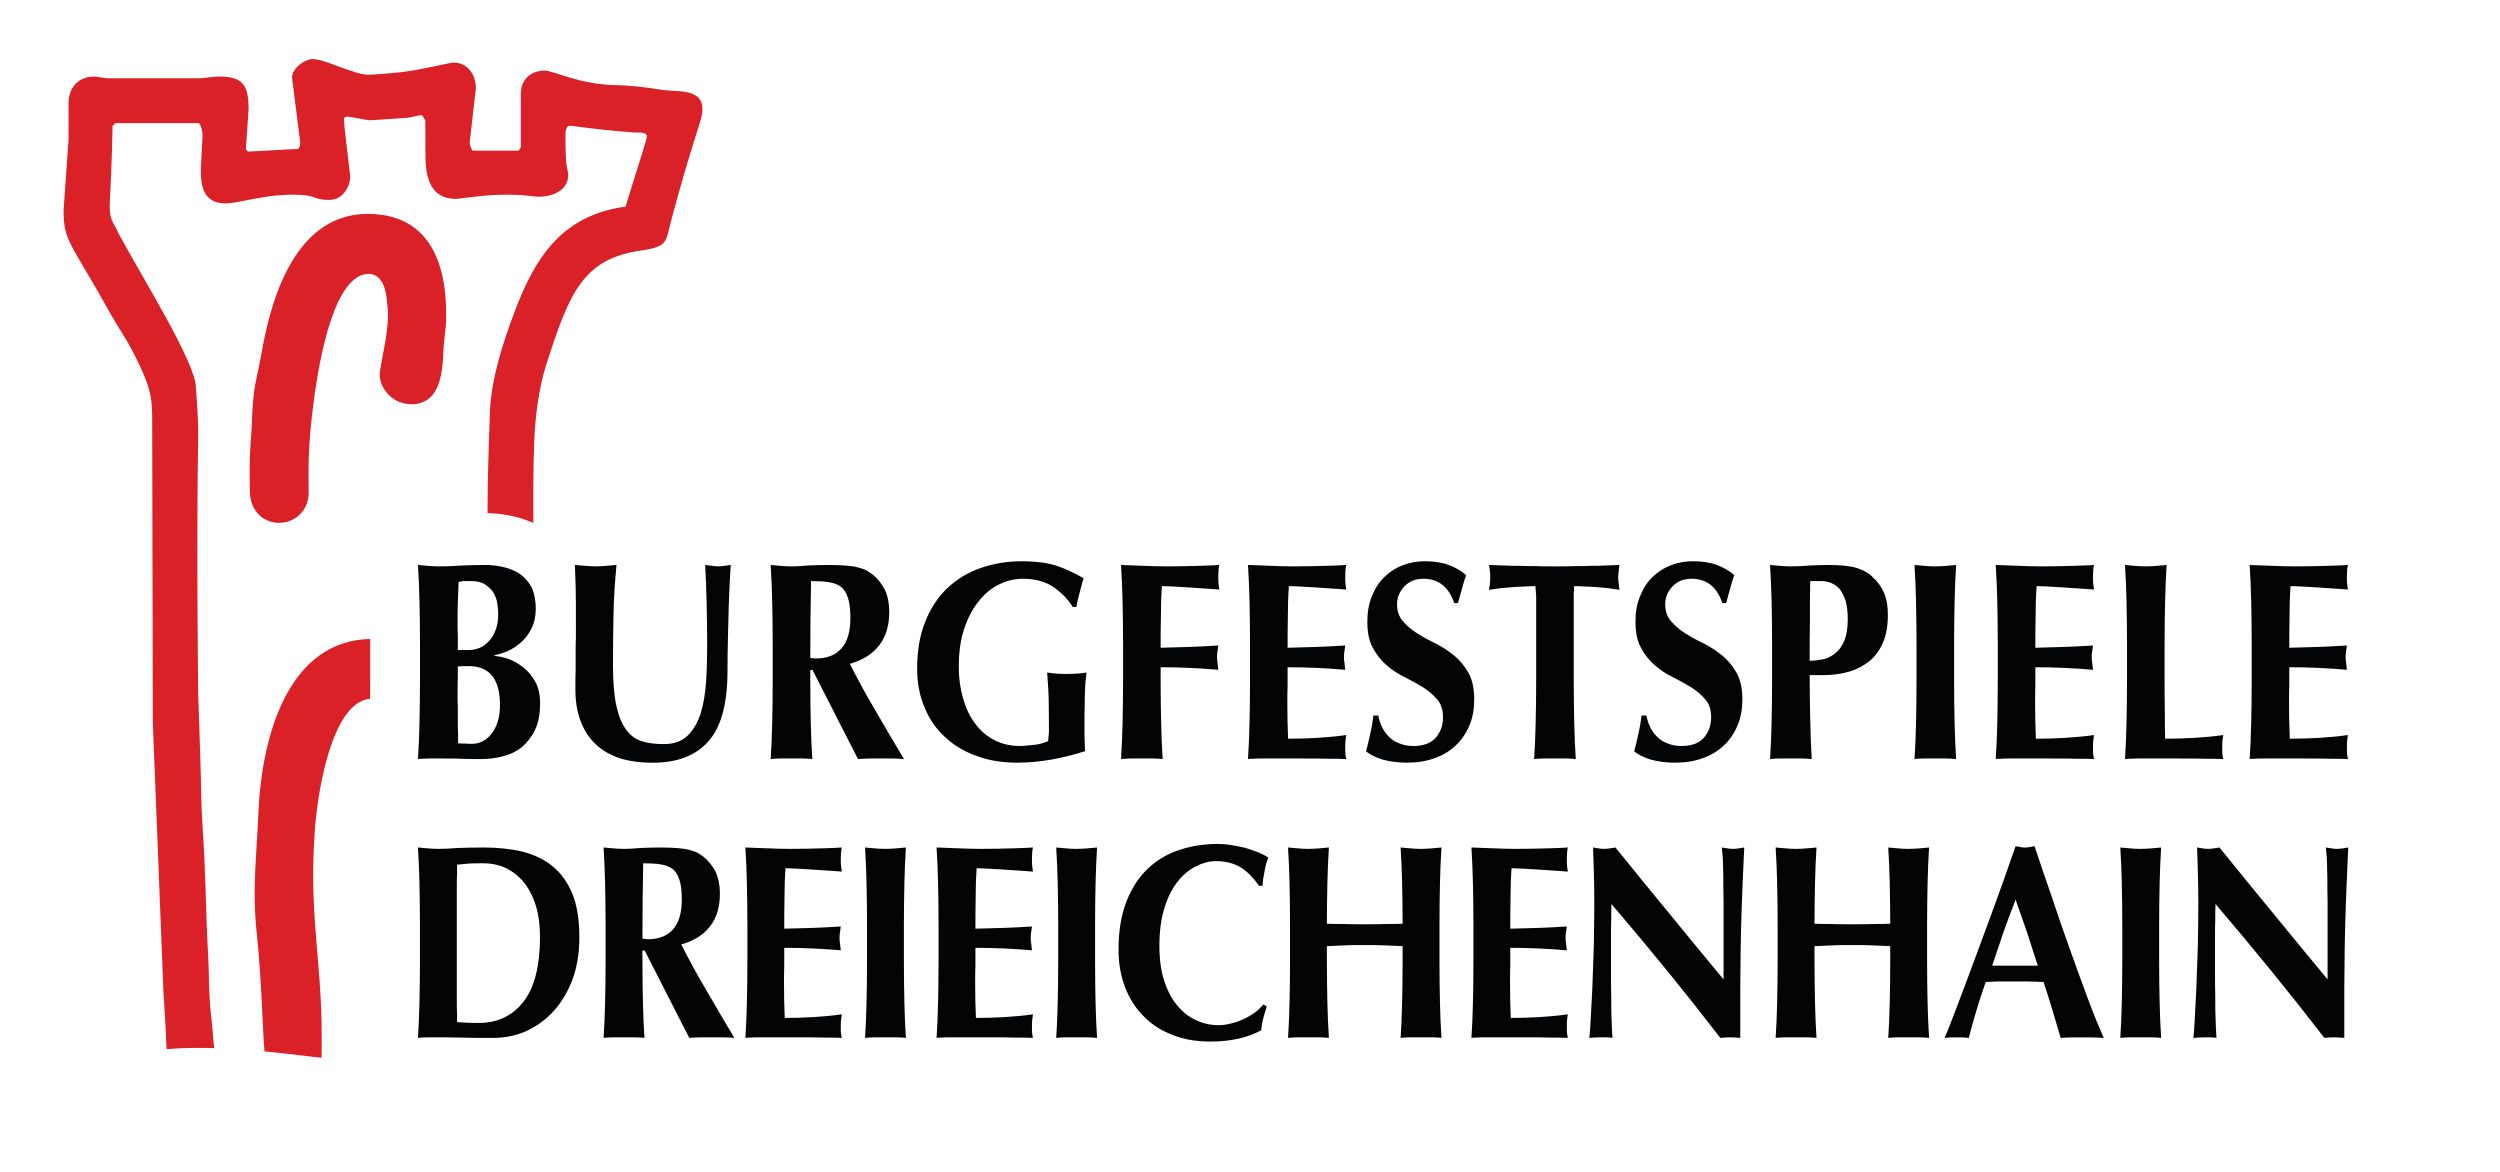 <svg xmlns="http://www.w3.org/2000/svg" xmlns:xlink="http://www.w3.org/1999/xlink" xmlns:serif="http://www.serif.com/" width="100%" height="100%" viewBox="0 0 1969 923" xml:space="preserve" style="fill-rule:evenodd;clip-rule:evenodd;stroke-linejoin:round;stroke-miterlimit:2;">    <g transform="matrix(1,0,0,1,-2069,-2427)">        <g id="Logo-mit-Schriftzug-und-Turm-V2" serif:id="Logo mit Schriftzug und Turm V2" transform="matrix(0.972,0,0,1.252,-1036.06,115.117)">            <rect x="3195" y="1846" width="2026" height="737" style="fill:none;"></rect>            <g transform="matrix(0.666,0,0,0.516,2502.27,1966.98)">                <path d="M2580.57,993.836C2579.06,998.567 2577.55,1003.3 2576.33,1008.03C2575.12,1013.1 2574.22,1017.83 2573.91,1022.56C2557.54,1031.68 2536.94,1036.41 2512.09,1036.41C2494.52,1036.41 2478.76,1033.71 2465.12,1027.96C2451.18,1022.56 2439.36,1014.78 2429.96,1004.65C2420.27,994.85 2412.99,983.024 2407.84,969.171C2402.7,955.318 2400.26,940.45 2400.26,924.571C2400.26,901.257 2403.6,881.322 2410.27,864.767C2416.63,848.547 2425.42,835.37 2436.64,824.896C2447.55,814.76 2460.27,807.327 2474.82,802.596C2489.37,797.865 2504.52,795.501 2520.58,795.501C2525.73,795.501 2531.48,795.838 2537.24,796.852C2543.01,797.865 2548.76,798.879 2554.21,800.231C2559.67,801.921 2564.82,803.61 2569.97,805.637C2574.82,807.664 2579.06,809.691 2582.39,812.057C2580.28,817.8 2578.76,823.206 2577.85,828.95C2576.64,834.695 2575.73,840.776 2575.42,846.521L2571.18,846.521C2563.6,835.708 2555.73,827.937 2547.54,823.206C2539.37,818.814 2529.97,816.449 2519.06,816.449C2510.88,816.449 2503,818.476 2494.82,822.53C2486.64,826.585 2479.06,832.666 2472.4,841.115C2465.72,849.561 2460.27,860.035 2456.33,872.874C2452.08,886.052 2449.97,901.595 2449.97,919.502C2449.97,936.734 2452.08,951.6 2456.33,963.764C2460.57,976.266 2466.03,986.403 2473,993.836C2479.66,1001.61 2487.24,1007.35 2496.03,1011.07C2504.52,1014.78 2513,1016.47 2521.79,1016.47C2526.64,1016.47 2531.48,1015.8 2536.64,1014.45C2541.79,1013.43 2546.63,1011.74 2551.49,1009.38C2556.34,1007.35 2560.89,1004.65 2565.42,1001.61C2569.67,998.567 2573.3,994.85 2576.64,991.133L2580.57,993.836ZM3598.95,1032.05C3594.1,1031.71 3589.55,1031.37 3585.31,1031.37L3559.55,1031.37C3555.01,1031.37 3550.76,1031.71 3546.52,1032.05C3543.19,1020.9 3539.86,1009.75 3536.53,998.258C3533.18,986.77 3529.55,975.281 3525.61,963.794C3519.25,963.456 3512.58,963.456 3506.22,963.118L3471.07,963.118C3465.92,963.456 3460.46,963.456 3455.31,963.794C3451.37,975.281 3447.42,986.77 3444.09,998.258C3440.76,1009.75 3437.43,1020.9 3434.7,1032.05C3432.27,1031.71 3429.85,1031.37 3427.74,1031.37L3413.19,1031.37C3410.77,1031.37 3408.04,1031.71 3405.31,1032.05C3407.73,1026.3 3411.06,1018.19 3415.01,1007.72C3418.94,997.245 3423.49,985.756 3428.34,972.58C3433.18,959.402 3438.34,945.548 3444.09,930.344C3449.55,915.477 3455,900.272 3460.76,885.067C3466.21,869.862 3471.67,854.658 3477.12,839.791C3482.27,824.924 3487.13,811.072 3491.67,798.232C3493.79,798.569 3495.61,798.907 3497.43,799.246C3499.24,799.583 3501.06,799.921 3503.19,799.921C3505.31,799.921 3507.12,799.583 3508.94,799.246C3510.76,798.907 3512.58,798.569 3514.7,798.232C3521.07,817.491 3528.04,837.763 3535.62,859.726C3542.88,881.688 3550.16,902.975 3557.74,923.924C3565.31,945.21 3572.58,965.145 3579.55,984.067C3586.52,1002.99 3593.19,1018.87 3598.95,1032.05ZM3713.98,867.054C3713.98,851.512 3713.68,838.334 3713.37,827.86C3713.07,817.385 3712.77,807.925 3712.46,799.815C3718.22,800.829 3722.77,801.506 3726.1,801.506C3729.43,801.506 3733.98,800.829 3739.74,799.815C3761.86,827.184 3783.38,853.877 3805.19,880.231C3826.71,906.586 3848.53,933.278 3871.25,960.646L3871.25,865.702C3870.96,855.228 3870.96,845.429 3870.96,836.306C3870.65,827.184 3870.65,819.412 3870.35,812.992C3869.74,806.573 3869.44,802.18 3869.14,799.815C3874.89,800.829 3879.44,801.506 3882.77,801.506C3886.11,801.506 3890.66,800.829 3896.41,799.815C3895.5,820.425 3894.59,838.671 3893.99,855.228C3893.37,872.122 3892.77,887.664 3892.47,902.193C3892.17,916.722 3891.86,931.252 3891.86,945.443C3891.57,959.972 3891.57,975.175 3891.57,991.394L3891.57,1031.94C3887.62,1031.6 3883.38,1031.26 3879.13,1031.26C3874.6,1031.26 3870.65,1031.6 3867.32,1031.94C3825.8,977.878 3781.56,923.481 3734.89,868.743C3734.59,875.162 3734.59,881.921 3734.59,888.34C3734.28,894.76 3734.28,901.517 3734.28,908.275L3734.28,947.47C3734.28,960.985 3734.28,972.472 3734.59,981.933C3734.59,991.394 3734.59,999.504 3734.89,1005.92C3735.19,1012.34 3735.19,1017.75 3735.49,1021.81C3735.8,1026.19 3735.8,1029.58 3736.1,1031.94C3733.68,1031.6 3731.25,1031.26 3728.83,1031.26L3721.86,1031.26C3717.31,1031.26 3712.46,1031.6 3707.91,1031.94C3708.22,1030.25 3708.82,1023.83 3709.44,1012.68C3710.04,1001.53 3710.64,988.015 3711.55,972.135C3712.16,956.255 3712.77,939.023 3713.37,920.439C3713.68,901.855 3713.98,884.287 3713.98,867.054ZM2979.09,867.054C2979.09,851.512 2978.79,838.334 2978.48,827.86C2978.19,817.385 2977.88,807.925 2977.57,799.815C2983.33,800.829 2987.88,801.506 2991.21,801.506C2994.54,801.506 2999.09,800.829 3004.85,799.815C3026.97,827.184 3048.49,853.877 3070.3,880.231C3091.82,906.586 3113.64,933.278 3136.37,960.646L3136.37,865.702C3136.07,855.228 3136.07,845.429 3136.07,836.306C3135.76,827.184 3135.76,819.412 3135.46,812.992C3134.85,806.573 3134.55,802.18 3134.25,799.815C3140,800.829 3144.55,801.506 3147.88,801.506C3151.22,801.506 3155.76,800.829 3161.52,799.815C3160.61,820.425 3159.7,838.671 3159.1,855.228C3158.49,872.122 3157.88,887.664 3157.59,902.193C3157.28,916.722 3156.97,931.252 3156.97,945.443C3156.68,959.972 3156.68,975.175 3156.68,991.394L3156.68,1031.94C3152.73,1031.6 3148.49,1031.26 3144.24,1031.26C3139.71,1031.26 3135.76,1031.6 3132.43,1031.94C3090.91,977.878 3046.67,923.481 3000,868.743C2999.7,875.162 2999.7,881.921 2999.7,888.34C2999.4,894.76 2999.4,901.517 2999.4,908.275L2999.4,947.47C2999.4,960.985 2999.4,972.472 2999.7,981.933C2999.7,991.394 2999.7,999.504 3000,1005.92C3000.31,1012.34 3000.31,1017.75 3000.61,1021.81C3000.91,1026.19 3000.91,1029.58 3001.21,1031.94C2998.78,1031.6 2996.36,1031.26 2993.94,1031.26L2986.97,1031.26C2982.43,1031.26 2977.57,1031.6 2973.03,1031.94C2973.33,1030.25 2973.93,1023.83 2974.55,1012.68C2975.15,1001.53 2975.75,988.015 2976.66,972.135C2977.28,956.255 2977.88,939.023 2978.48,920.439C2978.79,901.855 2979.09,884.287 2979.09,867.054ZM2326.86,893.41C2326.86,874.826 2326.56,857.932 2326.25,843.403C2325.95,828.874 2325.34,814.345 2324.43,799.816C2327.76,800.154 2331.71,800.491 2335.64,800.829C2339.59,801.167 2344.13,801.506 2349.28,801.506C2354.43,801.506 2358.98,801.167 2362.92,800.829C2366.87,800.491 2370.8,800.154 2374.13,799.816C2373.22,814.345 2372.62,828.874 2372.31,843.403C2372.02,857.932 2371.71,874.826 2371.71,893.41L2371.71,939.361C2371.71,957.944 2372.02,974.839 2372.31,989.031C2372.62,1003.56 2373.22,1018.09 2374.13,1031.94C2370.8,1031.6 2366.87,1031.27 2362.92,1031.27L2335.64,1031.27C2331.71,1031.27 2327.76,1031.6 2324.43,1031.94C2325.34,1018.09 2325.95,1003.56 2326.25,989.031C2326.56,974.839 2326.86,957.944 2326.86,939.361L2326.86,893.41ZM3621.47,893.41C3621.47,874.826 3621.16,857.932 3620.86,843.403C3620.56,828.874 3619.96,814.345 3619.05,799.816C3622.38,800.154 3626.31,800.491 3630.25,800.829C3634.2,801.167 3638.74,801.506 3643.89,801.506C3649.04,801.506 3653.59,801.167 3657.52,800.829C3661.47,800.491 3665.41,800.154 3668.74,799.816C3667.83,814.345 3667.23,828.874 3666.92,843.403C3666.62,857.932 3666.32,874.826 3666.32,893.41L3666.32,939.361C3666.32,957.944 3666.62,974.839 3666.92,989.031C3667.23,1003.56 3667.83,1018.09 3668.74,1031.94C3665.41,1031.6 3661.47,1031.27 3657.52,1031.27L3630.25,1031.27C3626.31,1031.27 3622.38,1031.6 3619.05,1031.94C3619.96,1018.09 3620.56,1003.56 3620.86,989.031C3621.16,974.839 3621.47,957.944 3621.47,939.361L3621.47,893.41ZM2094.27,893.41C2094.27,874.826 2093.97,857.932 2093.66,843.403C2093.36,828.874 2092.75,814.345 2091.85,799.816C2095.18,800.154 2099.12,800.491 2103.05,800.829C2107,801.167 2111.54,801.506 2116.69,801.506C2121.84,801.506 2126.39,801.167 2130.33,800.829C2134.27,800.491 2138.21,800.154 2141.54,799.816C2140.63,814.345 2140.03,828.874 2139.72,843.403C2139.43,857.932 2139.12,874.826 2139.12,893.41L2139.12,939.361C2139.12,957.944 2139.43,974.839 2139.72,989.031C2140.03,1003.56 2140.63,1018.09 2141.54,1031.94C2138.21,1031.6 2134.27,1031.27 2130.33,1031.27L2103.05,1031.27C2099.12,1031.27 2095.18,1031.6 2091.85,1031.94C2092.75,1018.09 2093.36,1003.56 2093.66,989.031C2093.97,974.839 2094.27,957.944 2094.27,939.361L2094.27,893.41ZM1948.7,893.41C1948.7,874.826 1948.39,857.932 1948.09,843.403C1947.79,828.874 1947.18,814.345 1946.27,799.816C1955.36,800.154 1964.45,800.491 1973.24,800.829C1982.03,801.167 1991.12,801.506 2000.21,801.506C2015.06,801.506 2028.39,801.167 2040.21,800.829C2051.73,800.491 2059.61,800.154 2063.55,799.816C2062.64,803.532 2062.33,808.263 2062.33,814.006C2062.33,817.723 2062.33,820.426 2062.64,822.454C2062.95,824.481 2063.24,826.846 2063.55,829.212C2057.79,828.874 2051.42,828.198 2044.45,827.861C2037.49,827.522 2030.52,826.846 2024.15,826.509C2017.48,826.171 2011.42,825.832 2006.27,825.495C2001.12,825.158 1997.18,825.158 1995.06,825.158C1994.15,837.658 1993.85,849.823 1993.85,861.986C1993.54,874.149 1993.54,886.313 1993.54,898.815C2006.58,898.478 2018.7,898.139 2029.3,897.801C2039.91,897.464 2050.82,896.788 2062.33,896.112C2061.73,899.829 2061.42,902.87 2061.12,904.897C2060.82,906.924 2060.82,908.952 2060.82,911.317C2060.82,913.007 2061.12,915.033 2061.42,916.723C2061.42,918.75 2062.03,921.453 2062.33,925.169C2039.3,923.143 2016.27,922.129 1993.54,922.129L1993.54,943.754C1993.25,950.849 1993.25,958.282 1993.25,965.378C1993.25,979.908 1993.54,994.098 1994.15,1007.61C2005.67,1007.61 2017.18,1007.28 2028.7,1006.6C2040.21,1005.92 2051.73,1004.91 2063.55,1003.22C2063.24,1005.59 2062.95,1007.95 2062.64,1009.98C2062.33,1012.01 2062.33,1014.71 2062.33,1018.43C2062.33,1022.14 2062.33,1024.85 2062.64,1026.87C2062.95,1028.9 2063.24,1030.59 2063.55,1031.94C2058.09,1031.6 2051.42,1031.6 2043.54,1031.6C2035.36,1031.27 2024.46,1031.27 2010.51,1031.27L1962.64,1031.27C1958.09,1031.27 1954.45,1031.27 1952.34,1031.6C1949.91,1031.6 1947.79,1031.6 1946.27,1031.94C1947.18,1018.09 1947.79,1003.56 1948.09,989.031C1948.39,974.839 1948.7,957.944 1948.7,939.361L1948.7,893.41ZM1550.32,893.41C1550.32,874.826 1550.02,857.932 1549.72,843.403C1549.41,828.874 1548.81,814.345 1547.9,799.816C1551.23,800.154 1555.17,800.491 1559.11,800.829C1563.05,801.167 1567.59,801.506 1572.75,801.506C1579.41,801.506 1586.99,801.167 1595.17,800.491C1603.35,800.154 1614.26,799.816 1627.6,799.816C1644.87,799.816 1660.93,801.506 1675.17,804.883C1689.42,808.6 1701.53,814.345 1711.84,822.792C1722.14,831.239 1730.02,842.388 1735.78,856.243C1741.53,870.432 1744.26,888.341 1744.26,909.627C1744.26,928.211 1741.53,945.104 1736.09,960.31C1730.33,975.514 1722.75,988.354 1713.35,998.828C1703.66,1009.64 1692.44,1017.75 1680.03,1023.49C1667.3,1029.24 1653.66,1031.94 1639.41,1031.94C1624.26,1031.94 1611.23,1031.94 1600.62,1031.6C1590.02,1031.27 1580.62,1031.27 1572.75,1031.27L1559.11,1031.27C1555.17,1031.27 1551.23,1031.6 1547.9,1031.94C1548.81,1018.09 1549.41,1003.56 1549.72,989.031C1550.02,974.839 1550.32,957.944 1550.32,939.361L1550.32,893.41ZM2181.29,893.41C2181.29,874.826 2180.98,857.932 2180.68,843.403C2180.38,828.874 2179.78,814.345 2178.87,799.816C2187.95,800.154 2197.04,800.491 2205.83,800.829C2214.62,801.167 2223.71,801.506 2232.8,801.506C2247.65,801.506 2260.98,801.167 2272.8,800.829C2284.32,800.491 2292.19,800.154 2296.14,799.816C2295.23,803.532 2294.92,808.263 2294.92,814.006C2294.92,817.723 2294.92,820.426 2295.23,822.454C2295.54,824.481 2295.83,826.846 2296.14,829.212C2290.39,828.874 2284.02,828.198 2277.04,827.861C2270.07,827.522 2263.11,826.846 2256.74,826.509C2250.08,826.171 2244.01,825.832 2238.86,825.495C2233.71,825.158 2229.77,825.158 2227.65,825.158C2226.74,837.658 2226.44,849.823 2226.44,861.986C2226.14,874.149 2226.14,886.313 2226.14,898.815C2239.17,898.478 2251.29,898.139 2261.89,897.801C2272.51,897.464 2283.41,896.788 2294.92,896.112C2294.32,899.829 2294.01,902.87 2293.72,904.897C2293.41,906.924 2293.41,908.952 2293.41,911.317C2293.41,913.007 2293.72,915.033 2294.01,916.723C2294.01,918.75 2294.63,921.453 2294.92,925.169C2271.89,923.143 2248.86,922.129 2226.14,922.129L2226.14,943.754C2225.83,950.849 2225.83,958.282 2225.83,965.378C2225.83,979.908 2226.14,994.098 2226.74,1007.61C2238.26,1007.61 2249.77,1007.28 2261.29,1006.6C2272.8,1005.92 2284.32,1004.91 2296.14,1003.22C2295.83,1005.59 2295.54,1007.95 2295.23,1009.98C2294.92,1012.01 2294.92,1014.71 2294.92,1018.43C2294.92,1022.14 2294.92,1024.85 2295.23,1026.87C2295.54,1028.9 2295.83,1030.59 2296.14,1031.94C2290.68,1031.6 2284.02,1031.6 2276.13,1031.6C2267.96,1031.27 2257.05,1031.27 2243.11,1031.27L2195.22,1031.27C2190.68,1031.27 2187.04,1031.27 2184.93,1031.6C2182.49,1031.6 2180.38,1031.6 2178.87,1031.94C2179.78,1018.09 2180.38,1003.56 2180.68,989.031C2180.98,974.839 2181.29,957.944 2181.29,939.361L2181.29,893.41ZM2832.03,893.41C2832.03,874.826 2831.72,857.932 2831.43,843.403C2831.12,828.874 2830.52,814.345 2829.61,799.816C2838.69,800.154 2847.79,800.491 2856.57,800.829C2865.37,801.167 2874.45,801.506 2883.55,801.506C2898.39,801.506 2911.72,801.167 2923.55,800.829C2935.06,800.491 2942.95,800.154 2946.88,799.816C2945.97,803.532 2945.68,808.263 2945.68,814.006C2945.68,817.723 2945.68,820.426 2945.97,822.454C2946.28,824.481 2946.57,826.846 2946.88,829.212C2941.13,828.874 2934.76,828.198 2927.8,827.861C2920.82,827.522 2913.85,826.846 2907.48,826.509C2900.82,826.171 2894.76,825.832 2889.6,825.495C2884.45,825.158 2880.51,825.158 2878.4,825.158C2877.49,837.658 2877.18,849.823 2877.18,861.986C2876.88,874.149 2876.88,886.313 2876.88,898.815C2889.91,898.478 2902.03,898.139 2912.64,897.801C2923.25,897.464 2934.15,896.788 2945.68,896.112C2945.06,899.829 2944.76,902.87 2944.46,904.897C2944.15,906.924 2944.15,908.952 2944.15,911.317C2944.15,913.007 2944.46,915.033 2944.76,916.723C2944.76,918.75 2945.37,921.453 2945.68,925.169C2922.64,923.143 2899.61,922.129 2876.88,922.129L2876.88,943.754C2876.58,950.849 2876.58,958.282 2876.58,965.378C2876.58,979.908 2876.88,994.098 2877.49,1007.61C2889,1007.61 2900.52,1007.28 2912.03,1006.6C2923.55,1005.92 2935.06,1004.91 2946.88,1003.22C2946.57,1005.59 2946.28,1007.95 2945.97,1009.98C2945.68,1012.01 2945.68,1014.71 2945.68,1018.43C2945.68,1022.14 2945.68,1024.85 2945.97,1026.87C2946.28,1028.9 2946.57,1030.59 2946.88,1031.94C2941.43,1031.6 2934.76,1031.6 2926.89,1031.6C2918.7,1031.27 2907.79,1031.27 2893.85,1031.27L2845.97,1031.27C2841.42,1031.27 2837.78,1031.27 2835.67,1031.6C2833.25,1031.6 2831.12,1031.6 2829.61,1031.94C2830.52,1018.09 2831.12,1003.56 2831.43,989.031C2831.72,974.839 2832.03,957.944 2832.03,939.361L2832.03,893.41ZM1821.02,925.508L1821.02,939.361C1821.02,957.944 1821.33,974.839 1821.62,989.031C1821.93,1003.56 1822.53,1018.09 1823.44,1031.94C1820.11,1031.6 1816.17,1031.27 1812.23,1031.27L1784.95,1031.27C1781.02,1031.27 1777.08,1031.6 1773.75,1031.94C1774.66,1018.09 1775.26,1003.56 1775.57,989.031C1775.87,974.839 1776.17,957.944 1776.17,939.361L1776.17,893.41C1776.17,874.826 1775.87,857.933 1775.57,843.403C1775.26,828.874 1774.66,814.345 1773.75,799.816C1777.08,800.154 1781.02,800.491 1784.95,800.83C1788.9,801.167 1793.45,801.506 1798.59,801.506C1804.05,801.506 1810.42,801.167 1817.38,800.491C1824.35,800.154 1832.84,799.816 1843.14,799.816C1850.72,799.816 1857.38,800.154 1862.84,800.491C1868.3,800.83 1873.15,801.506 1877.08,802.52C1881.03,803.533 1884.36,804.546 1887.39,805.897C1890.12,807.587 1892.85,809.277 1895.57,811.303C1901.63,816.372 1906.48,822.454 1910.11,829.549C1913.44,836.984 1915.26,845.768 1915.26,855.904C1915.26,872.461 1911.33,885.638 1903.15,896.112C1894.96,906.587 1883.45,913.682 1868.3,918.075C1877.99,937.334 1888.3,956.256 1899.51,975.176C1910.73,994.436 1921.63,1013.36 1932.85,1031.94C1928.3,1031.6 1923.75,1031.27 1919.21,1031.27L1891.94,1031.27C1887.39,1031.27 1882.54,1031.6 1877.99,1031.94L1823.75,925.508L1821.02,925.508ZM3339.13,920.101C3331.56,919.763 3323.68,919.426 3316.11,919.087C3308.52,918.749 3300.65,918.749 3293.08,918.749C3285.49,918.749 3277.62,918.749 3270.05,919.087C3262.47,919.426 3254.59,919.763 3247.01,920.101L3247.01,939.36C3247.01,957.943 3247.31,974.838 3247.62,989.03C3247.92,1003.56 3248.53,1018.09 3249.44,1031.94C3246.11,1031.6 3242.16,1031.26 3238.22,1031.26L3210.95,1031.26C3207.01,1031.26 3203.07,1031.6 3199.73,1031.94C3200.64,1018.09 3201.25,1003.56 3201.55,989.03C3201.86,974.838 3202.16,957.943 3202.16,939.36L3202.16,893.409C3202.16,874.825 3201.86,857.932 3201.55,843.402C3201.25,828.873 3200.64,814.344 3199.73,799.815C3203.07,800.153 3207.01,800.49 3210.95,800.829C3214.88,801.166 3219.43,801.505 3224.59,801.505C3229.74,801.505 3234.29,801.166 3238.22,800.829C3242.16,800.49 3246.11,800.153 3249.44,799.815C3248.53,814.344 3247.92,828.873 3247.62,843.064C3247.31,857.593 3247.01,874.148 3247.01,892.732C3252.17,893.07 3258.53,893.07 3266.1,893.07C3273.38,893.409 3282.47,893.409 3293.37,893.409C3304.28,893.409 3313.07,893.409 3320.05,893.07C3327.02,893.07 3333.38,893.07 3339.13,892.732C3339.13,874.148 3338.84,857.593 3338.53,843.064C3338.23,828.873 3337.62,814.344 3336.71,799.815C3340.04,800.153 3343.99,800.49 3347.92,800.829C3351.86,801.166 3356.41,801.505 3361.56,801.505C3366.71,801.505 3371.26,801.166 3375.2,800.829C3379.13,800.49 3383.08,800.153 3386.41,799.815C3385.5,814.344 3384.9,828.873 3384.59,843.402C3384.28,857.932 3383.99,874.825 3383.99,893.409L3383.99,939.36C3383.99,957.943 3384.28,974.838 3384.59,989.03C3384.9,1003.56 3385.5,1018.09 3386.41,1031.94C3383.08,1031.6 3379.13,1031.26 3375.2,1031.26L3347.92,1031.26C3343.99,1031.26 3340.04,1031.6 3336.71,1031.94C3337.62,1018.09 3338.23,1003.56 3338.53,989.03C3338.84,974.838 3339.13,957.943 3339.13,939.36L3339.13,920.101ZM2745.88,920.101C2738.3,919.763 2730.42,919.426 2722.85,919.087C2715.27,918.749 2707.39,918.749 2699.82,918.749C2692.24,918.749 2684.36,918.749 2676.78,919.087C2669.21,919.426 2661.33,919.763 2653.75,920.101L2653.75,939.36C2653.75,957.943 2654.06,974.838 2654.36,989.03C2654.66,1003.56 2655.27,1018.09 2656.18,1031.94C2652.84,1031.6 2648.91,1031.26 2644.96,1031.26L2617.69,1031.26C2613.75,1031.26 2609.82,1031.6 2606.48,1031.94C2607.39,1018.09 2608,1003.56 2608.29,989.03C2608.6,974.838 2608.91,957.943 2608.91,939.36L2608.91,893.409C2608.91,874.825 2608.6,857.932 2608.29,843.402C2608,828.873 2607.39,814.344 2606.48,799.815C2609.82,800.153 2613.75,800.49 2617.69,800.829C2621.63,801.166 2626.17,801.505 2631.32,801.505C2636.48,801.505 2641.03,801.166 2644.96,800.829C2648.91,800.49 2652.84,800.153 2656.18,799.815C2655.27,814.344 2654.66,828.873 2654.36,843.064C2654.06,857.593 2653.75,874.148 2653.75,892.732C2658.91,893.07 2665.26,893.07 2672.85,893.07C2680.12,893.409 2689.2,893.409 2700.11,893.409C2711.03,893.409 2719.81,893.409 2726.78,893.07C2733.76,893.07 2740.11,893.07 2745.88,892.732C2745.88,874.148 2745.57,857.593 2745.27,843.064C2744.97,828.873 2744.36,814.344 2743.46,799.815C2746.79,800.153 2750.73,800.49 2754.66,800.829C2758.61,801.166 2763.15,801.505 2768.3,801.505C2773.45,801.505 2778,801.166 2781.93,800.829C2785.88,800.49 2789.82,800.153 2793.15,799.815C2792.24,814.344 2791.64,828.873 2791.33,843.402C2791.03,857.932 2790.73,874.825 2790.73,893.409L2790.73,939.36C2790.73,957.943 2791.03,974.838 2791.33,989.03C2791.64,1003.56 2792.24,1018.09 2793.15,1031.94C2789.82,1031.6 2785.88,1031.26 2781.93,1031.26L2754.66,1031.26C2750.73,1031.26 2746.79,1031.6 2743.46,1031.94C2744.36,1018.09 2744.97,1003.56 2745.27,989.03C2745.57,974.838 2745.88,957.943 2745.88,939.36L2745.88,920.101ZM1595.17,849.484L1595.17,984.299C1595.17,990.719 1595.17,996.801 1595.47,1002.21L1595.47,1012.68C1598.5,1013.02 1602.14,1013.02 1606.38,1013.36C1610.63,1013.7 1615.78,1013.7 1622.14,1013.7C1644.87,1013.7 1663.06,1004.91 1676.38,987.678C1689.72,970.446 1696.38,944.091 1696.38,908.952C1696.38,895.098 1694.87,882.597 1691.54,871.446C1688.2,860.296 1683.36,850.836 1677.3,843.065C1671.23,835.294 1663.97,829.549 1655.48,825.158C1646.99,821.103 1637.6,819.075 1626.99,819.075C1619.72,819.075 1613.96,819.075 1609.41,819.413C1604.87,819.751 1600.02,820.426 1595.47,820.764L1595.47,831.239C1595.17,836.645 1595.17,842.727 1595.17,849.484ZM3491.67,863.443C3486.51,876.958 3481.36,890.136 3476.83,903.312C3472.28,916.828 3467.73,930.006 3463.19,943.859L3518.65,943.859C3514.1,930.006 3509.85,916.828 3505.61,903.312C3501.06,890.136 3496.52,876.958 3491.67,863.443ZM1868.9,863.337C1868.9,853.539 1868,845.43 1866.17,839.687C1864.36,833.942 1861.63,829.212 1858,826.171C1854.05,823.129 1849.2,821.44 1843.45,820.426C1837.39,819.413 1830.11,819.075 1821.93,819.075C1821.33,849.823 1821.02,880.232 1821.02,910.979C1822.24,911.317 1823.44,911.317 1824.66,911.317C1825.57,911.656 1826.78,911.656 1827.69,911.656C1841.03,911.656 1851.32,907.601 1858.29,899.491C1865.27,891.72 1868.9,879.555 1868.9,863.337ZM1833.36,696.49C1820.07,696.49 1808.02,695.112 1796.59,692.011C1785.15,688.567 1774.96,683.401 1766.63,676.167C1758.28,668.934 1751.48,659.978 1746.85,648.268C1741.91,636.901 1739.44,623.124 1739.44,606.936C1739.44,597.637 1739.44,589.369 1739.75,582.135L1739.75,562.158C1739.75,555.958 1739.75,550.103 1740.05,544.248L1740.05,526.336C1740.05,507.737 1740.05,492.581 1739.75,481.216C1739.44,469.849 1739.12,461.238 1738.82,455.383C1742.83,455.726 1747.16,456.072 1751.48,456.417C1755.81,456.76 1760.13,457.105 1764.15,457.105C1768.17,457.105 1772.49,456.76 1776.82,456.417C1781.14,456.072 1785.47,455.726 1789.48,455.383C1787.32,477.772 1786.08,498.438 1785.77,517.381C1785.47,536.671 1785.15,556.303 1785.15,575.935C1785.15,596.946 1786.39,613.824 1789.18,626.568C1791.95,639.312 1795.97,649.301 1801.22,656.189C1806.48,663.423 1812.64,667.9 1820.38,670.312C1828.1,672.722 1836.75,673.756 1846.94,673.756C1859.3,673.756 1868.88,670.312 1875.98,663.423C1883.09,656.535 1888.34,647.235 1892.05,635.867C1895.44,624.502 1897.61,611.068 1898.53,596.257C1899.46,581.447 1899.77,566.291 1899.77,550.103C1899.77,534.259 1899.46,518.414 1899.15,502.57C1898.84,487.072 1898.23,471.228 1897.3,455.383C1900.08,455.726 1902.85,456.072 1905.64,456.417C1908.42,456.76 1910.89,457.105 1913.06,457.105C1915.83,457.105 1918.31,456.76 1920.78,456.417C1923.25,456.072 1925.72,455.726 1928.5,455.383C1928.19,460.549 1927.57,467.094 1927.26,475.704C1926.96,484.317 1926.33,493.959 1926.03,504.981C1925.72,516.349 1925.4,528.748 1925.1,541.836C1924.79,555.269 1924.49,569.736 1924.49,584.547C1924.49,624.502 1916.76,653.089 1901.31,670.312C1885.87,687.878 1863.32,696.49 1833.36,696.49ZM2808.61,501.813C2802.11,482.181 2789.45,472.191 2771.23,472.191C2761.65,472.191 2753.93,475.292 2748.06,481.491C2742.19,487.692 2739.1,494.925 2739.1,503.191C2739.1,511.803 2741.57,518.69 2746.2,523.858C2750.84,529.369 2756.4,534.19 2763.5,538.669C2770.61,543.147 2778.02,547.279 2786.05,551.068C2794.09,555.201 2801.5,560.024 2808.61,565.879C2815.71,571.735 2821.58,578.968 2826.22,587.234C2830.85,595.845 2833.01,606.524 2833.01,619.612C2833.01,630.978 2831.16,641.657 2827.15,650.957C2823.12,660.6 2817.57,668.867 2810.46,675.411C2803.36,682.3 2794.7,687.466 2784.81,690.912C2774.62,694.701 2763.5,696.423 2751.14,696.423C2740.03,696.423 2730.14,695.044 2721.49,692.633C2712.53,689.878 2706.04,686.433 2701.41,682.644C2703.57,674.722 2705.11,667.145 2706.67,660.6C2708.21,654.056 2709.44,646.823 2710.37,638.901L2716.23,638.901C2717.16,644.068 2718.71,648.545 2720.87,653.023C2723.04,657.845 2726.12,661.633 2729.52,665.079C2732.92,668.523 2737.24,671.279 2742.19,673C2747.13,675.068 2752.69,676.101 2758.87,676.101C2771.23,676.101 2780.49,672.656 2786.37,665.768C2792.24,658.878 2795.02,650.611 2795.02,640.968C2795.02,632.357 2792.85,625.123 2788.21,619.612C2783.59,614.1 2778.02,609.279 2771.23,604.801C2764.43,600.668 2757.01,596.535 2748.99,592.402C2740.95,588.613 2733.54,583.791 2726.74,577.934C2719.94,572.08 2714.39,565.191 2709.75,556.579C2705.11,548.312 2702.96,537.636 2702.96,524.547C2702.96,512.491 2704.81,502.158 2708.83,492.858C2712.53,483.558 2717.47,475.981 2723.97,469.781C2730.45,463.581 2737.87,458.759 2746.2,455.659C2754.54,452.558 2763.19,450.837 2772.47,450.837C2783.59,450.837 2793.46,452.214 2801.81,455.313C2810.15,458.415 2817.26,462.547 2823.12,467.715C2821.27,472.881 2819.73,478.047 2818.5,482.869C2816.94,488.037 2815.4,494.237 2813.24,501.813L2808.61,501.813ZM3134.84,501.813C3128.36,482.181 3115.7,472.191 3097.47,472.191C3087.89,472.191 3080.17,475.292 3074.29,481.491C3068.43,487.692 3065.34,494.925 3065.34,503.191C3065.34,511.803 3067.81,518.69 3072.44,523.858C3077.08,529.369 3082.64,534.19 3089.74,538.669C3096.85,543.147 3104.27,547.279 3112.29,551.068C3120.32,555.201 3127.74,560.024 3134.84,565.879C3141.95,571.735 3147.82,578.968 3152.45,587.234C3157.09,595.845 3159.25,606.524 3159.25,619.612C3159.25,630.978 3157.39,641.657 3153.38,650.957C3149.37,660.6 3143.8,668.867 3136.7,675.411C3129.6,682.3 3120.94,687.466 3111.06,690.912C3100.87,694.701 3089.74,696.423 3077.39,696.423C3066.27,696.423 3056.38,695.044 3047.73,692.633C3038.77,689.878 3032.29,686.433 3027.65,682.644C3029.82,674.722 3031.36,667.145 3032.9,660.6C3034.44,654.056 3035.68,646.823 3036.61,638.901L3042.48,638.901C3043.41,644.068 3044.95,648.545 3047.12,653.023C3049.27,657.845 3052.37,661.633 3055.76,665.079C3059.16,668.523 3063.49,671.279 3068.43,673C3073.37,675.068 3078.93,676.101 3085.11,676.101C3097.47,676.101 3106.74,672.656 3112.6,665.768C3118.47,658.878 3121.25,650.611 3121.25,640.968C3121.25,632.357 3119.1,625.123 3114.46,619.612C3109.82,614.1 3104.27,609.279 3097.47,604.801C3090.67,600.668 3083.26,596.535 3075.22,592.402C3067.19,588.613 3059.78,583.791 3052.98,577.934C3046.19,572.08 3040.62,565.191 3035.99,556.579C3031.36,548.312 3029.19,537.636 3029.19,524.547C3029.19,512.491 3031.05,502.158 3035.07,492.858C3038.77,483.558 3043.72,475.981 3050.2,469.781C3056.69,463.581 3064.1,458.759 3072.44,455.659C3080.79,452.558 3089.44,450.837 3098.7,450.837C3109.82,450.837 3119.71,452.214 3128.05,455.313C3136.39,458.415 3143.49,462.547 3149.37,467.715C3147.51,472.881 3145.97,478.047 3144.73,482.869C3143.19,488.037 3141.65,494.237 3139.48,501.813L3134.84,501.813ZM2344.61,506.637C2338.11,496.302 2329.78,488.036 2319.89,481.491C2310.01,475.292 2297.95,472.191 2283.74,472.191C2274.17,472.191 2264.91,474.259 2255.63,478.737C2246.05,483.214 2237.72,490.103 2230.61,499.057C2223.2,508.014 2217.32,519.036 2212.69,532.468C2208.06,545.902 2205.9,561.746 2205.9,580.002C2205.9,593.779 2207.74,606.524 2211.15,618.235C2214.55,629.944 2219.18,639.935 2225.67,648.545C2232.15,657.501 2239.87,664.046 2249.15,668.867C2258.41,673.688 2268.92,676.1 2280.96,676.1C2283.74,676.1 2286.53,675.755 2290.23,675.411C2293.62,675.068 2296.72,674.722 2300.12,674.379C2303.2,674.034 2305.98,673.345 2308.77,672.312C2311.55,671.623 2313.4,670.933 2314.63,669.9C2314.95,667.145 2315.25,663.7 2315.56,659.568L2315.56,645.789C2315.56,627.189 2315.25,613.412 2314.63,604.457C2314.02,595.845 2313.71,589.646 2313.4,586.545C2315.56,586.891 2318.34,587.234 2321.74,587.58C2324.83,587.924 2329.78,588.268 2336.26,588.268C2343.68,588.268 2349.23,587.924 2352.94,587.58C2356.34,587.234 2359.12,586.891 2361.28,586.545C2360.98,588.268 2360.66,591.368 2360.35,595.502C2359.74,599.635 2359.74,604.457 2359.43,609.623C2359.12,615.133 2359.12,620.99 2359.12,626.845C2358.81,633.045 2358.81,638.901 2358.81,644.412L2358.81,655.778C2358.81,661.634 2358.81,666.801 2359.12,671.623C2359.12,676.789 2359.43,680.233 2359.74,682.299C2346.15,686.778 2332.24,690.222 2318.66,692.634C2304.75,695.044 2290.85,696.422 2277.25,696.422C2259.65,696.422 2243.27,694.01 2228.45,688.499C2213.31,683.334 2200.65,675.755 2189.83,665.768C2179.02,656.123 2170.38,644.067 2164.5,629.601C2158.32,615.479 2155.23,599.635 2155.23,582.068C2155.23,560.368 2158.32,541.08 2165.12,524.547C2171.29,508.357 2180.57,494.581 2192,483.558C2203.42,472.881 2216.71,464.613 2232.46,459.102C2248.22,453.592 2264.91,450.837 2283.13,450.837C2298.88,450.837 2312.48,452.559 2323.91,456.003C2335.33,459.792 2346.46,464.959 2357.58,471.504C2356.03,477.358 2354.48,483.214 2352.94,489.07C2351.4,494.925 2349.86,500.78 2348.93,506.637L2344.61,506.637ZM3469.98,550.792C3469.98,531.848 3469.68,514.625 3469.37,499.815C3469.06,485.003 3468.44,470.192 3467.51,455.383C3476.79,455.727 3486.05,456.072 3495.01,456.416C3503.97,456.76 3513.24,457.104 3522.51,457.104C3537.64,457.104 3551.24,456.76 3563.28,456.416C3575.02,456.072 3583.05,455.727 3587.07,455.383C3586.14,459.172 3585.84,463.993 3585.84,469.849C3585.84,473.638 3585.84,476.393 3586.14,478.46C3586.45,480.527 3586.76,482.938 3587.07,485.349C3581.2,485.003 3574.72,484.316 3567.61,483.971C3560.5,483.626 3553.39,482.938 3546.91,482.594C3540.12,482.248 3533.94,481.904 3528.69,481.56C3523.43,481.215 3519.41,481.215 3517.25,481.215C3516.33,493.96 3516.01,506.359 3516.01,518.76C3515.71,531.159 3515.71,543.558 3515.71,556.303C3528.99,555.959 3541.35,555.614 3552.16,555.27C3562.97,554.926 3574.09,554.237 3585.84,553.548C3585.22,557.337 3584.91,560.437 3584.6,562.503C3584.29,564.57 3584.29,566.636 3584.29,569.047C3584.29,570.77 3584.6,572.836 3584.91,574.558C3584.91,576.626 3585.52,579.379 3585.84,583.17C3562.36,581.102 3538.88,580.069 3515.71,580.069L3515.71,602.113C3515.4,609.346 3515.4,616.924 3515.4,624.157C3515.4,638.968 3515.71,653.435 3516.33,667.213C3528.06,667.213 3539.81,666.867 3551.54,666.179C3563.28,665.49 3575.02,664.457 3587.07,662.734C3586.76,665.145 3586.45,667.556 3586.14,669.623C3585.84,671.689 3585.84,674.445 3585.84,678.234C3585.84,682.024 3585.84,684.778 3586.14,686.846C3586.45,688.912 3586.76,690.634 3587.07,692.011C3581.51,691.668 3574.72,691.668 3566.68,691.668C3558.35,691.322 3547.21,691.322 3533.01,691.322L3484.2,691.322C3479.56,691.322 3475.86,691.322 3473.69,691.668C3471.22,691.668 3469.06,691.668 3467.51,692.011C3468.44,677.89 3469.06,663.079 3469.37,648.267C3469.68,633.803 3469.98,616.58 3469.98,597.636L3469.98,550.792ZM3195.4,550.792C3195.4,531.848 3195.1,514.625 3194.78,499.815C3194.47,485.003 3193.86,470.192 3192.93,455.383C3196.33,455.727 3200.35,456.072 3204.36,456.416C3208.37,456.76 3213.01,457.104 3218.26,457.104C3225.37,457.104 3233.09,456.76 3240.81,456.072C3248.54,455.727 3255.96,455.383 3263.37,455.383C3277.88,455.383 3289.31,456.416 3297.66,458.827C3306,461.238 3312.48,465.027 3317.12,469.504C3323.61,475.36 3328.55,482.248 3331.63,489.483C3334.73,496.715 3336.27,505.67 3336.27,516.005C3336.27,529.093 3334.42,540.459 3330.41,549.759C3326.38,559.06 3321.14,566.636 3314.03,572.491C3306.61,578.347 3298.28,582.824 3288.7,585.58C3279.12,588.336 3268.3,589.714 3256.88,589.714L3241.13,589.714C3241.13,606.935 3241.43,624.157 3241.74,641.035C3242.06,658.256 3242.67,675.135 3243.6,692.011C3240.2,691.668 3236.18,691.322 3232.16,691.322L3204.36,691.322C3200.35,691.322 3196.33,691.668 3192.93,692.011C3193.86,677.89 3194.47,663.079 3194.78,648.267C3195.1,633.803 3195.4,616.58 3195.4,597.636L3195.4,550.792ZM3371.13,550.792C3371.13,531.848 3370.82,514.625 3370.51,499.815C3370.2,485.003 3369.59,470.192 3368.66,455.383C3372.06,455.727 3376.07,456.072 3380.09,456.416C3384.1,456.76 3388.74,457.104 3393.99,457.104C3399.24,457.104 3403.87,456.76 3407.89,456.416C3411.91,456.072 3415.92,455.727 3419.32,455.383C3418.39,470.192 3417.77,485.003 3417.47,499.815C3417.16,514.625 3416.85,531.848 3416.85,550.792L3416.85,597.636C3416.85,616.58 3417.16,633.803 3417.47,648.267C3417.77,663.079 3418.39,677.89 3419.32,692.011C3415.92,691.668 3411.91,691.322 3407.89,691.322L3380.09,691.322C3376.07,691.322 3372.06,691.668 3368.66,692.011C3369.59,677.89 3370.2,663.079 3370.51,648.267C3370.82,633.803 3371.13,616.58 3371.13,597.636L3371.13,550.792ZM3627.23,550.792C3627.23,531.848 3626.91,514.625 3626.61,499.815C3626.3,485.003 3625.69,470.192 3624.76,455.383C3628.16,455.727 3632.17,456.072 3636.19,456.416C3640.2,456.76 3644.84,457.104 3650.09,457.104C3655.35,457.104 3659.97,456.76 3663.99,456.416C3668.01,456.072 3672.02,455.727 3675.42,455.383C3674.5,470.192 3673.87,485.003 3673.57,499.815C3673.26,514.625 3672.95,531.848 3672.95,550.792L3672.95,597.636C3672.95,610.724 3672.95,623.469 3673.26,635.525C3673.26,647.58 3673.26,658.256 3673.57,667.213C3685.31,667.213 3697.05,666.867 3708.78,666.179C3720.53,665.49 3732.26,664.457 3744.31,662.734C3744,665.145 3743.7,667.556 3743.38,669.623C3743.08,671.689 3743.08,674.445 3743.08,678.234C3743.08,682.024 3743.08,684.778 3743.38,686.846C3743.7,688.912 3744,690.634 3744.31,692.011C3738.76,691.668 3731.95,691.668 3723.93,691.668C3715.58,691.322 3704.46,691.322 3690.24,691.322L3641.44,691.322C3636.81,691.322 3633.1,691.322 3630.94,691.668C3628.47,691.668 3626.3,691.668 3624.76,692.011C3625.69,677.89 3626.3,663.079 3626.61,648.267C3626.91,633.803 3627.23,616.58 3627.23,597.636L3627.23,550.792ZM2560.23,550.792C2560.23,531.848 2559.92,514.625 2559.61,499.815C2559.3,485.003 2558.69,470.192 2557.76,455.383C2567.02,455.727 2576.29,456.072 2585.25,456.416C2594.21,456.76 2603.48,457.104 2612.74,457.104C2627.88,457.104 2641.47,456.76 2653.52,456.416C2665.26,456.072 2673.3,455.727 2677.31,455.383C2676.38,459.172 2676.07,463.993 2676.07,469.849C2676.07,473.638 2676.07,476.393 2676.38,478.46C2676.7,480.527 2677,482.938 2677.31,485.349C2671.44,485.003 2664.95,484.316 2657.84,483.971C2650.75,483.626 2643.64,482.938 2637.15,482.594C2630.35,482.248 2624.17,481.904 2618.92,481.56C2613.67,481.215 2609.66,481.215 2607.49,481.215C2606.56,493.96 2606.26,506.359 2606.26,518.76C2605.95,531.159 2605.95,543.558 2605.95,556.303C2619.23,555.959 2631.59,555.614 2642.4,555.27C2653.22,554.926 2664.34,554.237 2676.07,553.548C2675.45,557.337 2675.14,560.437 2674.84,562.503C2674.53,564.57 2674.53,566.636 2674.53,569.047C2674.53,570.77 2674.84,572.836 2675.14,574.558C2675.14,576.626 2675.77,579.379 2676.07,583.17C2652.59,581.102 2629.11,580.069 2605.95,580.069L2605.95,602.113C2605.64,609.346 2605.64,616.924 2605.64,624.157C2605.64,638.968 2605.95,653.435 2606.56,667.213C2618.31,667.213 2630.04,666.867 2641.78,666.179C2653.52,665.49 2665.26,664.457 2677.31,662.734C2677,665.145 2676.7,667.556 2676.38,669.623C2676.07,671.689 2676.07,674.445 2676.07,678.234C2676.07,682.024 2676.07,684.778 2676.38,686.846C2676.7,688.912 2677,690.634 2677.31,692.011C2671.74,691.668 2664.95,691.668 2656.92,691.668C2648.58,691.322 2637.46,691.322 2623.25,691.322L2574.44,691.322C2569.81,691.322 2566.1,691.322 2563.94,691.668C2561.46,691.668 2559.3,691.668 2557.76,692.011C2558.69,677.89 2559.3,663.079 2559.61,648.267C2559.92,633.803 2560.23,616.58 2560.23,597.636L2560.23,550.792ZM1550.37,550.792C1550.37,531.848 1550.06,514.625 1549.75,499.815C1549.44,485.003 1548.82,470.192 1547.9,455.383C1551.3,455.727 1555.31,456.072 1559.33,456.416C1563.34,456.76 1567.98,457.104 1573.23,457.104C1582.19,457.104 1591.45,456.76 1601.03,456.072C1610.61,455.727 1619.88,455.383 1628.83,455.383C1638.1,455.383 1646.44,456.416 1654.16,458.482C1661.89,460.549 1668.38,463.648 1673.94,467.783C1679.5,472.261 1683.82,477.772 1686.91,484.316C1689.69,491.205 1691.24,499.471 1691.24,508.771C1691.24,518.071 1689.38,526.337 1685.99,532.881C1682.59,539.769 1678.27,545.281 1673.32,549.759C1668.06,554.237 1662.51,558.026 1656.94,560.437C1651.08,562.848 1645.52,564.57 1640.88,565.603L1640.88,566.291C1645.52,566.636 1651.08,567.67 1657.57,569.736C1664.05,572.148 1669.92,575.591 1675.79,580.069C1681.66,584.547 1686.6,590.401 1690.61,597.636C1694.64,604.869 1696.49,613.824 1696.49,624.157C1696.49,636.558 1694.64,647.235 1690.61,655.844C1686.6,664.457 1681.04,671.689 1674.56,677.2C1667.76,682.712 1660.04,686.5 1651.38,688.569C1642.74,690.978 1633.78,692.011 1624.51,692.011C1616.17,692.011 1608.75,692.011 1601.65,691.668C1594.54,691.322 1586.82,691.322 1579.1,691.322L1562.11,691.322C1556.24,691.322 1551.3,691.668 1547.9,692.011C1548.82,677.89 1549.44,663.079 1549.75,648.267C1550.06,633.803 1550.37,616.58 1550.37,597.636L1550.37,550.792ZM3778.92,550.792C3778.92,531.848 3778.61,514.625 3778.3,499.815C3777.99,485.003 3777.38,470.192 3776.45,455.383C3785.71,455.727 3794.98,456.072 3803.94,456.416C3812.9,456.76 3822.17,457.104 3831.43,457.104C3846.57,457.104 3860.16,456.76 3872.21,456.416C3883.95,456.072 3891.99,455.727 3896,455.383C3895.07,459.172 3894.76,463.993 3894.76,469.849C3894.76,473.638 3894.76,476.393 3895.07,478.46C3895.39,480.527 3895.69,482.938 3896,485.349C3890.13,485.003 3883.64,484.316 3876.53,483.971C3869.44,483.626 3862.33,482.938 3855.84,482.594C3849.04,482.248 3842.86,481.904 3837.61,481.56C3832.36,481.215 3828.35,481.215 3826.18,481.215C3825.26,493.96 3824.95,506.359 3824.95,518.76C3824.64,531.159 3824.64,543.558 3824.64,556.303C3837.92,555.959 3850.28,555.614 3861.09,555.27C3871.91,554.926 3883.03,554.237 3894.76,553.548C3894.14,557.337 3893.84,560.437 3893.53,562.503C3893.22,564.57 3893.22,566.636 3893.22,569.047C3893.22,570.77 3893.53,572.836 3893.84,574.558C3893.84,576.626 3894.46,579.379 3894.76,583.17C3871.29,581.102 3847.81,580.069 3824.64,580.069L3824.64,602.113C3824.33,609.346 3824.33,616.924 3824.33,624.157C3824.33,638.968 3824.64,653.435 3825.26,667.213C3836.99,667.213 3848.73,666.867 3860.47,666.179C3872.21,665.49 3883.95,664.457 3896,662.734C3895.69,665.145 3895.39,667.556 3895.07,669.623C3894.76,671.689 3894.76,674.445 3894.76,678.234C3894.76,682.024 3894.76,684.778 3895.07,686.846C3895.39,688.912 3895.69,690.634 3896,692.011C3890.43,691.668 3883.64,691.668 3875.62,691.668C3867.27,691.322 3856.15,691.322 3841.93,691.322L3793.13,691.322C3788.5,691.322 3784.78,691.322 3782.63,691.668C3780.15,691.668 3777.99,691.668 3776.45,692.011C3777.38,677.89 3777.99,663.079 3778.3,648.267C3778.61,633.803 3778.92,616.58 3778.92,597.636L3778.92,550.792ZM2405.77,550.792C2405.77,531.848 2405.45,514.625 2405.15,499.815C2404.84,485.003 2404.22,470.192 2403.3,455.383C2412.56,455.727 2421.84,456.072 2430.79,456.416C2439.75,456.76 2449.01,457.104 2458.29,457.104C2473.42,457.104 2487.01,456.76 2499.07,456.416C2510.8,456.072 2518.84,455.727 2522.85,455.383C2521.92,459.172 2521.62,463.993 2521.62,469.849C2521.62,473.638 2521.62,476.393 2521.92,478.46C2522.23,480.527 2522.53,482.938 2522.85,485.349C2516.98,485.003 2510.49,484.316 2503.39,483.971C2496.28,483.626 2489.18,482.938 2482.68,482.594C2475.89,482.248 2469.71,481.904 2464.46,481.56C2459.21,481.215 2455.19,481.215 2453.04,481.215C2452.11,493.96 2451.8,506.359 2451.8,518.76C2451.48,531.159 2451.48,543.558 2451.48,556.303C2464.77,555.959 2477.13,555.614 2487.94,555.27C2498.75,554.926 2509.87,554.237 2521.62,553.548C2520.99,557.337 2520.69,560.437 2520.38,562.503C2520.07,564.57 2520.07,566.636 2520.07,569.047C2520.07,570.77 2520.38,572.836 2520.69,574.558C2520.69,576.626 2521.31,579.379 2521.62,583.17C2498.14,581.102 2474.66,580.069 2451.48,580.069L2451.48,597.636C2451.48,616.58 2451.8,633.803 2452.11,648.267C2452.41,663.079 2453.04,677.89 2453.96,692.011C2450.56,691.668 2446.55,691.322 2442.53,691.322L2414.73,691.322C2410.71,691.322 2406.69,691.668 2403.3,692.011C2404.22,677.89 2404.84,663.079 2405.15,648.267C2405.45,633.803 2405.77,616.58 2405.77,597.636L2405.77,550.792ZM2908.37,597.636L2908.37,493.271C2908.05,487.759 2907.74,483.626 2907.44,481.215C2904.35,481.215 2900.64,481.215 2896.01,481.56C2891.37,481.904 2886.74,481.904 2881.49,482.248C2876.24,482.593 2870.99,483.283 2865.74,483.626C2860.48,484.316 2855.54,485.003 2850.91,485.693C2851.22,483.282 2851.83,480.527 2852.14,478.115C2852.45,475.703 2852.45,472.948 2852.45,470.538C2852.45,468.127 2852.45,465.37 2852.14,462.961C2851.83,460.549 2851.22,457.793 2850.91,455.383C2858.01,455.727 2864.19,455.727 2870.06,456.071C2875.61,456.416 2881.49,456.416 2887.36,456.416C2893.22,456.761 2899.41,456.761 2906.51,456.761C2913.31,457.104 2921.64,457.104 2931.22,457.104C2940.8,457.104 2949.15,457.104 2956.24,456.761C2963.05,456.761 2969.22,456.761 2975.09,456.416C2980.96,456.416 2986.51,456.416 2992.08,456.071C2997.33,455.727 3003.2,455.727 3009.69,455.383C3009.38,457.793 3009.07,460.549 3008.76,462.961C3008.45,465.37 3008.15,468.127 3008.15,470.538C3008.15,472.948 3008.45,475.703 3008.76,478.115C3009.07,480.527 3009.38,483.282 3009.69,485.693C3005.67,485.003 3001.04,484.316 2995.79,483.626C2990.54,483.283 2985.6,482.593 2980.65,482.248C2975.4,481.904 2970.77,481.904 2966.13,481.56C2961.49,481.215 2957.8,481.215 2954.7,481.215C2954.4,482.248 2954.4,483.971 2954.4,486.037C2954.09,488.104 2954.09,490.515 2954.09,493.271L2954.09,597.636C2954.09,616.58 2954.4,633.803 2954.7,648.267C2955.01,663.079 2955.63,677.89 2956.55,692.011C2953.16,691.667 2949.15,691.323 2945.12,691.323L2917.32,691.323C2913.31,691.323 2909.3,691.667 2905.89,692.011C2906.82,677.89 2907.44,663.079 2907.74,648.267C2908.05,633.803 2908.37,616.58 2908.37,597.636ZM2025.21,583.514L2025.21,597.636C2025.21,616.579 2025.52,633.802 2025.83,648.268C2026.14,663.079 2026.76,677.89 2027.69,692.011C2024.29,691.667 2020.27,691.323 2016.26,691.323L1988.45,691.323C1984.44,691.323 1980.42,691.667 1977.02,692.011C1977.95,677.89 1978.56,663.079 1978.88,648.268C1979.19,633.802 1979.49,616.579 1979.49,597.636L1979.49,550.792C1979.49,531.848 1979.19,514.626 1978.88,499.815C1978.56,485.004 1977.95,470.193 1977.02,455.383C1980.42,455.726 1984.44,456.071 1988.45,456.417C1992.47,456.76 1997.1,457.105 2002.36,457.105C2007.91,457.105 2014.4,456.76 2021.51,456.071C2028.62,455.726 2037.27,455.383 2047.76,455.383C2055.49,455.383 2062.29,455.726 2067.84,456.071C2073.41,456.417 2078.35,457.105 2082.37,458.138C2086.38,459.172 2089.78,460.205 2092.86,461.583C2095.64,463.305 2098.43,465.027 2101.21,467.094C2107.39,472.261 2112.33,478.459 2116.04,485.693C2119.44,493.27 2121.29,502.226 2121.29,512.56C2121.29,529.437 2117.27,542.87 2108.93,553.547C2100.6,564.225 2088.85,571.458 2073.41,575.935C2083.28,595.569 2093.79,614.859 2105.22,634.146C2116.65,653.779 2127.77,673.068 2139.2,692.011C2134.57,691.667 2129.94,691.323 2125.3,691.323L2097.5,691.323C2092.86,691.323 2087.92,691.667 2083.28,692.011L2027.99,583.514L2025.21,583.514ZM1647.68,626.568C1647.68,610.38 1644.59,598.324 1638.1,590.401C1631.61,582.481 1622.04,578.692 1609.68,578.692L1602.27,578.692C1600.1,579.036 1598.25,579.036 1596.4,579.036L1596.4,593.847C1596.09,599.013 1596.09,605.212 1596.09,612.447C1596.09,617.958 1596.09,623.469 1596.4,629.323L1596.4,646.201C1596.4,651.712 1596.4,656.879 1596.71,661.356L1596.71,672.724C1599.49,673.067 1602.27,673.067 1604.74,673.067C1607.21,673.412 1610.3,673.412 1613.7,673.412C1618.33,673.412 1622.66,672.379 1626.67,670.312C1630.69,668.246 1634.39,665.145 1637.48,661.012C1640.57,657.223 1643.05,652.401 1644.9,646.544C1646.75,640.69 1647.68,634.146 1647.68,626.568ZM3287.46,521.515C3287.46,512.904 3286.53,505.326 3284.99,499.471C3283.13,493.615 3280.66,488.793 3277.88,485.003C3274.8,481.56 3271.4,479.149 3267.38,477.426C3263.37,475.703 3259.04,475.016 3254.72,475.016L3244.52,475.016C3243.6,475.016 3242.67,475.016 3241.74,475.36C3241.43,491.893 3241.43,508.082 3241.43,523.926C3241.13,540.114 3241.13,555.959 3241.13,572.148C3246.38,572.148 3251.63,571.459 3257.19,570.425C3262.44,569.392 3267.38,566.98 3272.01,563.192C3276.65,559.747 3280.36,554.58 3283.13,548.037C3285.92,541.492 3287.46,532.537 3287.46,521.515ZM2074.02,520.137C2074.02,510.148 2073.09,501.881 2071.24,496.026C2069.39,490.171 2066.61,485.35 2062.9,482.248C2058.89,479.148 2053.94,477.427 2048.07,476.393C2041.89,475.36 2034.48,475.017 2026.14,475.017C2025.52,506.359 2025.21,537.359 2025.21,568.703C2026.45,569.046 2027.69,569.046 2028.92,569.046C2029.85,569.392 2031.09,569.392 2032.01,569.392C2045.6,569.392 2056.11,565.258 2063.22,556.993C2070.31,549.07 2074.02,536.671 2074.02,520.137ZM1645.52,515.315C1645.52,509.804 1644.9,504.637 1643.97,499.471C1642.74,494.649 1640.88,490.515 1638.1,486.726C1635.32,483.283 1631.92,480.527 1627.91,478.115C1623.89,476.049 1618.64,475.016 1612.46,475.016L1603.19,475.016C1601.34,475.36 1599.49,475.703 1597.32,476.049C1597.02,484.66 1596.71,493.271 1596.4,501.882C1596.09,510.493 1596.09,518.071 1596.09,523.926C1596.09,530.126 1596.09,535.981 1596.4,541.492L1596.4,559.06L1610.3,559.06C1614.62,559.06 1618.95,558.026 1623.27,556.303C1627.29,554.58 1631,551.825 1634.39,548.037C1637.79,544.592 1640.26,540.114 1642.43,534.603C1644.59,529.093 1645.52,522.548 1645.52,515.315Z" style="fill:rgb(3,4,5);fill-rule:nonzero;"></path>            </g>            <g id="Burg" transform="matrix(1.029,0,0,0.798,-1286.65,-1116.47)">                <path d="M4646.39,4216.77L4646.39,4217.9L4646.39,4248.2C4646.39,4253.69 4646.35,4258.96 4646.29,4263.93C4615.78,4266.61 4604.44,4339 4602.57,4370.63C4600.93,4398.51 4600.95,4416.93 4603.79,4452.66C4605.96,4480.02 4607.52,4493.19 4608.07,4519.18C4608.25,4527.98 4608.18,4540.27 4608.11,4546.87C4602.59,4546.51 4585.08,4543.97 4563.15,4541.91C4561.71,4526.94 4560.89,4484.83 4557.1,4449.41C4553.38,4414.72 4556.69,4391.55 4558.37,4353.55C4561.28,4287.71 4584.47,4217.99 4646.39,4216.77ZM4738.78,4117.56C4738.85,4091.85 4739.44,4071.5 4740.68,4037.61C4741.66,4010.95 4751.51,3981.58 4760.39,3958.03C4775.81,3917.17 4796.77,3882.74 4847.5,3875.95C4848.94,3870.21 4861.48,3831.86 4863.99,3822.18C4865.48,3816.44 4858.61,3817.81 4854.68,3817.52C4834.95,3816.09 4823.13,3814.65 4803.76,3812.16C4801.27,3811.83 4800.24,3815.7 4800.19,3817.52C4799.84,3829.34 4800.69,3840.79 4800.69,3840.79C4800.68,3842.51 4802.33,3849.14 4802.33,3850.86C4802.33,3865.83 4784.77,3869.14 4775.23,3867.88C4764.63,3866.47 4758.54,3866.45 4747.85,3866.64C4734.65,3866.86 4715.88,3869.86 4714.15,3869.86C4691.27,3869.86 4689.87,3848.79 4689.87,3833.14C4689.87,3831.41 4689.8,3829.32 4689.78,3807.84C4688.32,3806.35 4688.15,3803.88 4686.43,3803.88C4684.71,3803.88 4678.49,3805.7 4675.04,3805.95C4661.28,3806.98 4647.41,3807.84 4645.69,3807.84C4643.97,3807.84 4630.2,3804.97 4628.48,3804.97C4626.76,3804.97 4626.39,3805.62 4625.61,3806.41L4626.33,3815.02L4630.68,3852.41C4630.68,3858.86 4625.69,3870.65 4614.16,3870.65C4600.05,3870.65 4605.47,3866.52 4585.6,3866.52C4561.68,3866.52 4543.36,3873.4 4532.26,3873.4C4514.62,3873.4 4512.99,3858.77 4512.99,3847.25L4514.36,3820.06C4514.36,3816.79 4513.59,3812.43 4511.41,3810.11L4445.75,3810.11C4444.95,3810.87 4444.26,3811.55 4443.5,3812.35C4443.5,3812.35 4442.87,3847.51 4441.42,3869.95C4440.29,3887.42 4444.28,3887.66 4447.82,3896.39C4468.61,3934.74 4509.08,3999.38 4509.12,4018.62C4509.12,4018.62 4511.18,4042.44 4510.91,4057.69C4509.47,4140.13 4510.92,4259.48 4510.92,4259.48C4510.92,4259.48 4512.01,4292.29 4512.7,4313.27C4513.36,4333.23 4513.12,4345.75 4514.37,4364.47C4517,4403.6 4516.65,4427.61 4518.8,4467.04C4519.59,4481.57 4519.16,4489.81 4520.23,4504.32C4520.89,4513.35 4521.67,4517.79 4522.45,4527.43C4522.68,4530.47 4523.05,4535.38 4523.54,4539.32C4510.95,4538.94 4498.32,4539.07 4486.67,4540.08L4486.02,4540.14C4485.58,4524.73 4483.61,4495.86 4483.61,4495.86L4475.2,4282.58L4474.71,4043.7C4474.71,4025.34 4473.17,4016.84 4459.29,3989.94C4454.15,3979.98 4447.69,3970.81 4441.72,3960.1C4409.99,3903.03 4404.94,3903.6 4404.94,3878.6L4408.84,3823.3L4408.84,3794.46C4408.84,3782.42 4416.32,3773.39 4429.15,3773.39C4430.86,3773.39 4437.83,3774.76 4439.56,3774.76L4512.34,3774.76C4514.06,3774.76 4524.81,3773.39 4526.53,3773.39C4545.54,3773.39 4550.62,3779.15 4550.62,3798.85C4550.62,3800.57 4548.55,3828.1 4548.55,3829.82C4548.55,3831.54 4549.34,3831.78 4550.15,3832.55C4566.81,3831.89 4571.62,3831.19 4589.65,3830.48C4591.13,3829.03 4591.23,3826.72 4591.23,3824.98L4585.03,3775.74C4583.3,3767.72 4594.75,3759.62 4601.21,3759.62C4610.76,3759.62 4633.73,3772.01 4645.25,3772.01C4646.97,3772.01 4659.83,3771.15 4670.76,3769.94C4684.52,3768.48 4709.95,3762.37 4711.67,3762.37C4723.2,3762.37 4729.57,3771.75 4729.57,3782.68L4724.74,3825.35C4724.74,3827.07 4725.5,3829.66 4726.99,3831.85L4763.08,3831.85C4764.56,3830.41 4765.35,3828.78 4765.01,3827.41L4765.01,3788.18C4764.49,3775.79 4772.7,3769.12 4783.11,3768.69C4790.66,3768.37 4810.45,3780 4842.09,3780.25C4849.07,3780.31 4863.71,3781.81 4873.3,3783.45C4886.19,3785.65 4895.29,3783.8 4902.22,3788.17C4909.45,3791.94 4908.7,3800.98 4906.3,3808.6C4898.13,3834.59 4889.8,3861.74 4882.11,3892.02C4879.28,3903.19 4879.81,3907.75 4860.42,3910.42C4813.77,3916.85 4803.19,3943.88 4784.99,4000.62C4778.86,4019.7 4776.21,4043.67 4775.57,4060.32C4774.63,4084.44 4774.72,4105.02 4774.84,4125.36C4770.93,4123.57 4766.73,4122.05 4762.19,4120.84C4754.98,4118.91 4747.26,4117.77 4738.78,4117.56ZM4644.46,3881.68C4703.63,3881.68 4706.07,3939.61 4706.2,3960.78C4706.27,3970.09 4705.56,3971.96 4704.34,3984.64C4703.16,3996.76 4705.55,4031.72 4678.88,4031.72C4665.09,4031.72 4654.8,4021.12 4653.85,4009.13C4653.57,4005.53 4657.32,3989.19 4659.04,3977.45C4660.97,3964.22 4660.67,3959.74 4659.36,3948.38C4657.88,3935.53 4652.84,3928.99 4645.14,3928.99C4619.77,3928.99 4606.93,3988.36 4601.4,4033.47C4599.66,4047.75 4598.47,4058.97 4597.96,4075.35C4597.65,4085.43 4597.96,4101.22 4597.96,4101.22C4597.96,4116.01 4586.72,4125.24 4574.59,4125.24C4562.38,4125.24 4551.93,4115.86 4551.67,4100.99C4551.67,4100.99 4551.26,4083.76 4551.65,4072.77C4551.94,4064.65 4552.44,4060.09 4552.94,4051.97C4553.61,4041.18 4553.37,4035.04 4554.66,4024.3C4556.13,4012.09 4558.18,4006.34 4560.47,3993.29C4565.9,3962.42 4581.81,3881.68 4644.46,3881.68Z" style="fill:rgb(218,33,40);fill-rule:nonzero;stroke:white;stroke-opacity:0;stroke-width:1px;"></path>            </g>        </g>    </g></svg>